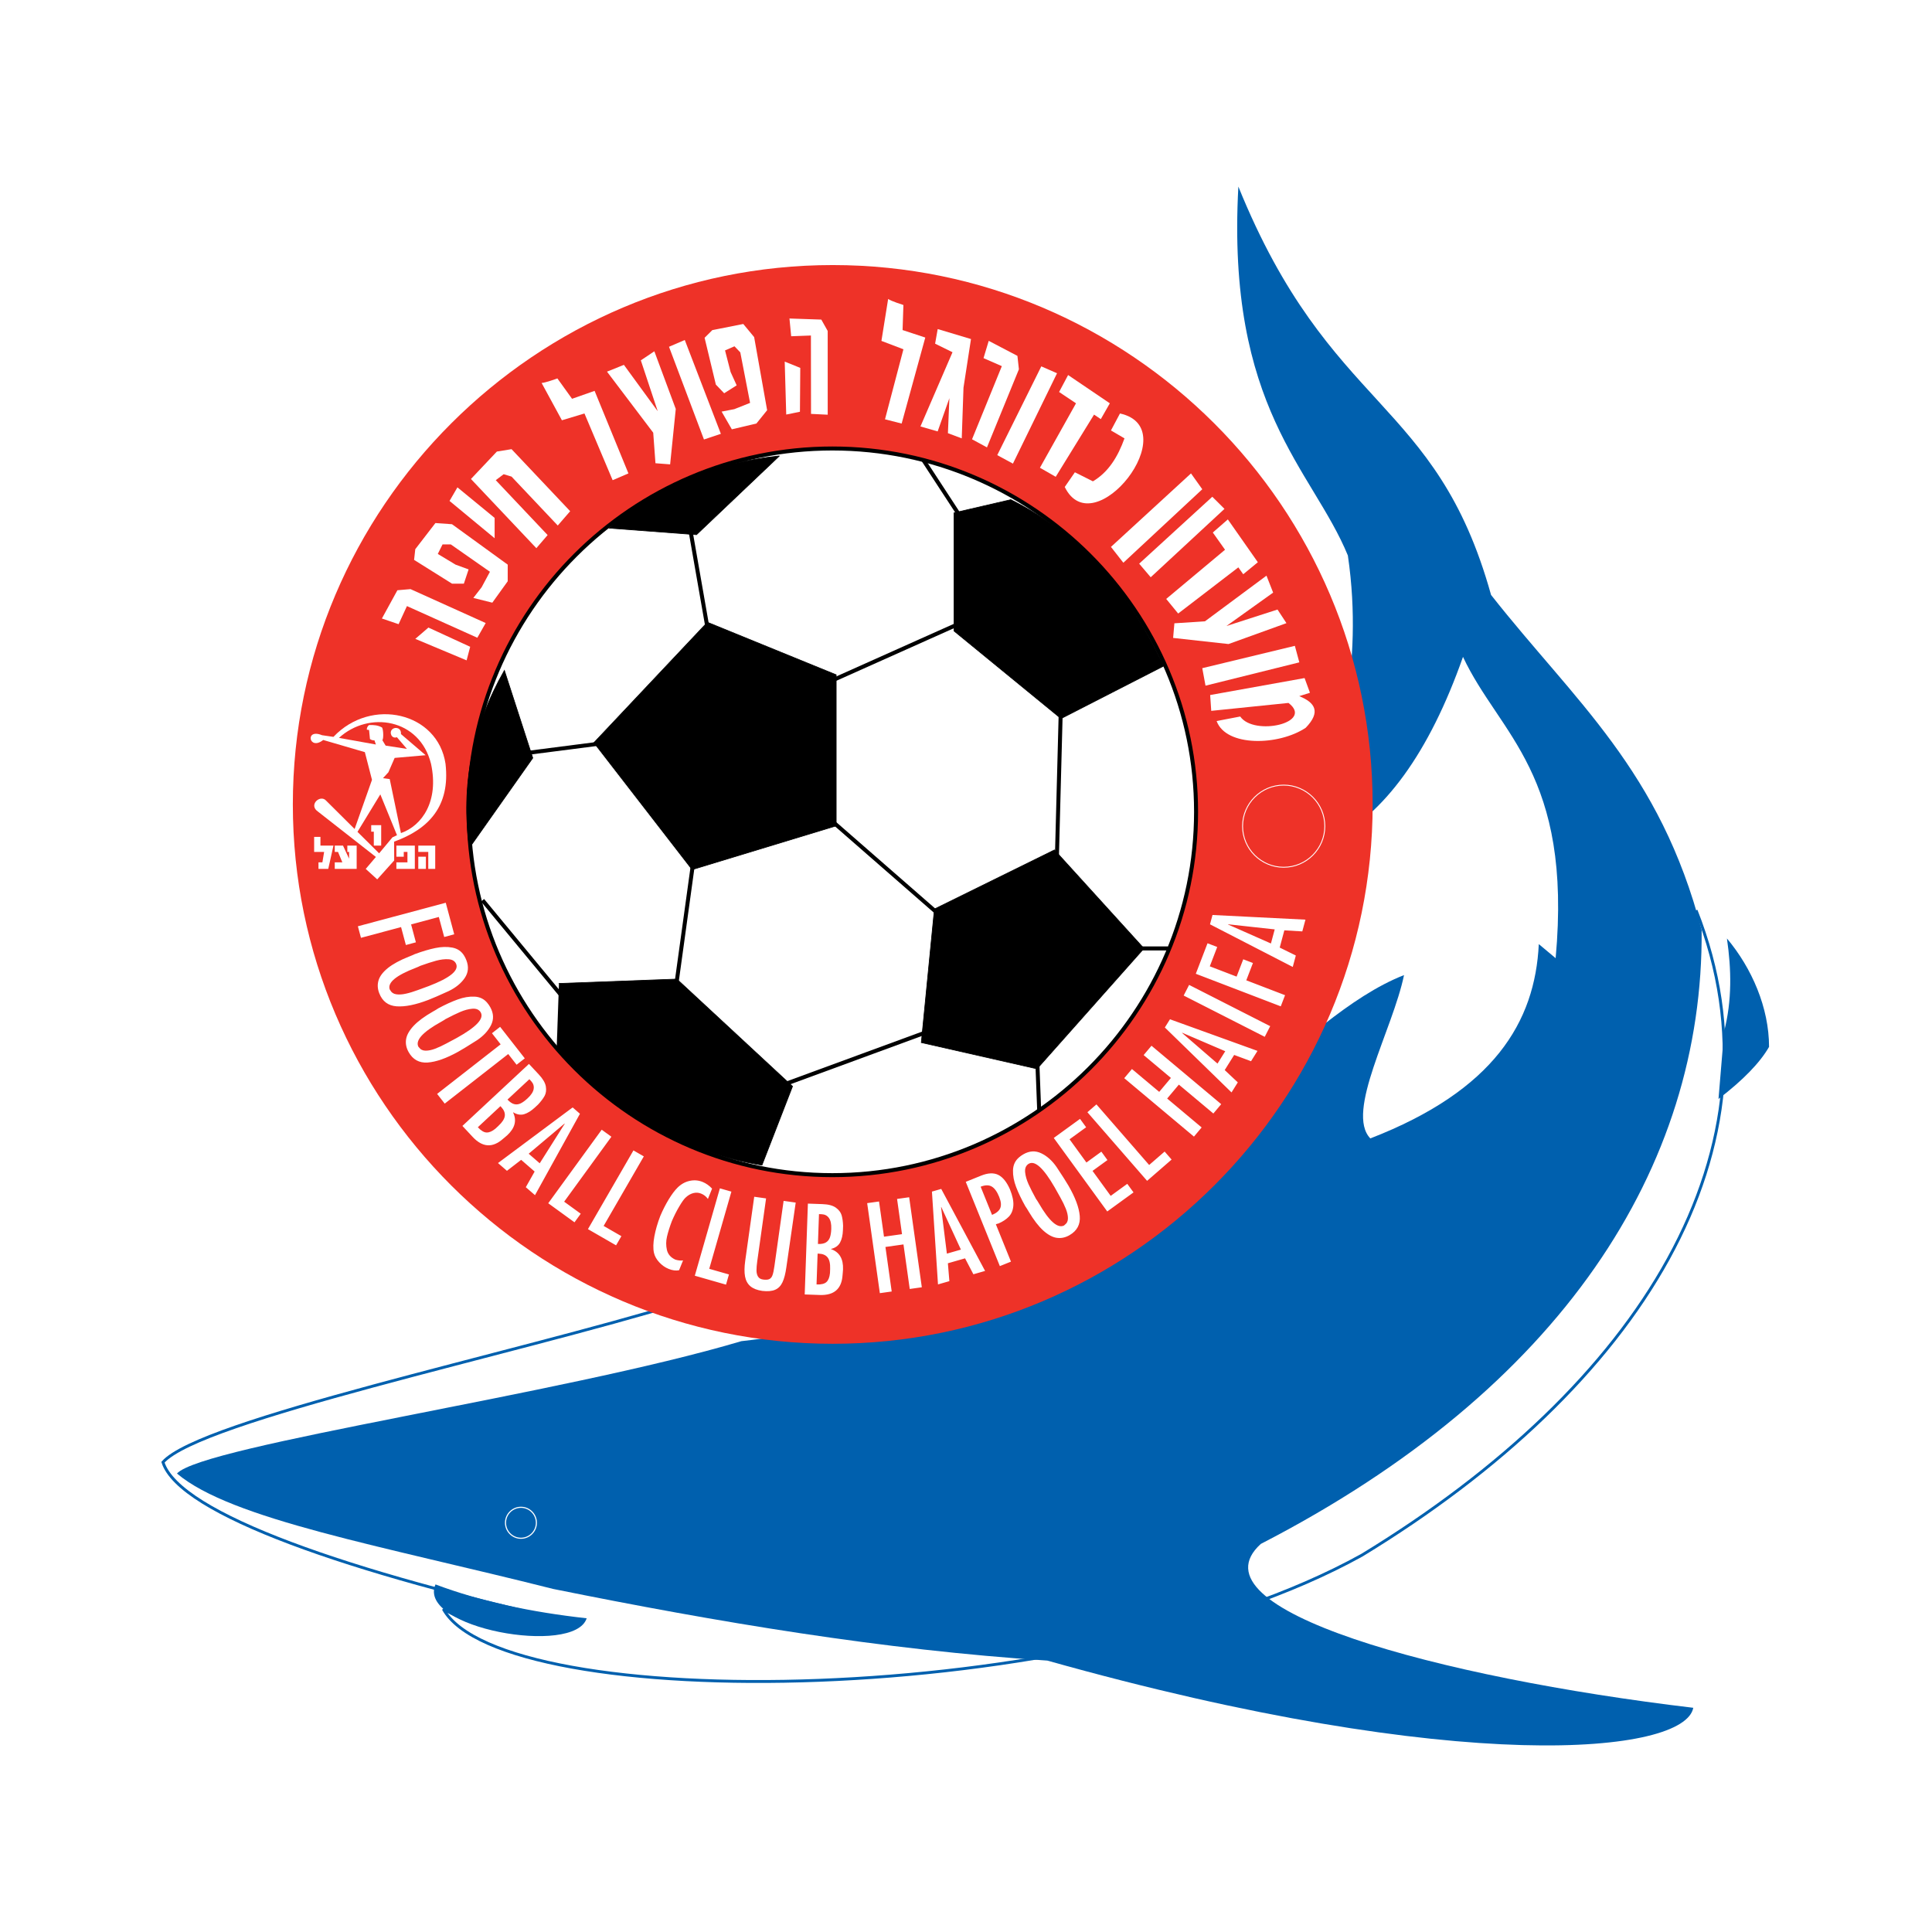 <?xml version="1.0" encoding="utf-8"?>
<!-- Generator: Adobe Illustrator 13.0.0, SVG Export Plug-In . SVG Version: 6.00 Build 14948)  -->
<!DOCTYPE svg PUBLIC "-//W3C//DTD SVG 1.0//EN" "http://www.w3.org/TR/2001/REC-SVG-20010904/DTD/svg10.dtd">
<svg version="1.0" id="Layer_1" xmlns="http://www.w3.org/2000/svg" xmlns:xlink="http://www.w3.org/1999/xlink" x="0px" y="0px"
	 width="192.756px" height="192.756px" viewBox="0 0 192.756 192.756" enable-background="new 0 0 192.756 192.756"
	 xml:space="preserve">
<g>
	<polygon fill-rule="evenodd" clip-rule="evenodd" fill="#FFFFFF" points="0,0 192.756,0 192.756,192.756 0,192.756 0,0 	"/>
	<path fill="none" stroke="#0060AE" stroke-width="0.288" stroke-miterlimit="2.613" d="M68.364,129.873
		c-17.462,5.338-48.371,11.801-52.106,16.014c1.658,5.174,18.606,11.027,41.181,16.016c-2.665-2.086-4.919,3.258-13.206-1.367
		c5.847,10.549,63.572,10.205,91.646-5.377c27.653-16.828,42.759-40.578,33.337-64.337"/>
	<path fill-rule="evenodd" clip-rule="evenodd" fill="#0060AE" d="M43.448,158.078c-1.888,4.357,13.866,7.176,15.085,3.379
		C52.962,160.84,47.947,159.768,43.448,158.078L43.448,158.078z"/>
	<path fill-rule="evenodd" clip-rule="evenodd" fill="#0060AE" d="M172.016,102.902c0.794-3.092,0.731-6.181,0.28-9.272
		c2.49,2.961,4.203,6.92,4.202,10.817c-0.902,1.576-2.583,3.309-5.043,5.197L172.016,102.902L172.016,102.902z"/>
	<path fill-rule="evenodd" clip-rule="evenodd" fill="#0060AE" d="M123.552,18.616c-1.214,22.102,7.377,28.189,10.925,36.805
		c1.682,11.519-1.4,19.104-1.961,28.657c5.604-2.81,10.086-8.991,13.447-18.542c3.642,7.772,10.925,11.612,9.244,30.062
		l-1.681-1.405c-0.372,7.773-4.481,14.609-16.809,19.386c-2.521-2.623,2.241-10.863,3.362-16.295
		c-5.416,2.129-10.553,7.139-15.968,11.52c-15.407,11.33-28.76,22.662-50.146,25.004c-17.929,5.338-53.788,10.395-56.308,13.205
		c5.417,4.588,20.45,7.209,37.539,11.518c16.432,3.318,32.864,6.076,49.296,7.146c41.28,11.604,63.603,9.309,64.446,4.709
		c-25.463-3.025-50.363-9.816-43.146-16.35c29.978-15.451,44.171-37.555,43.981-61.248c-4.152-15.972-12.65-22.806-21.01-33.433
		C143.255,39.594,132.703,41.186,123.552,18.616L123.552,18.616z"/>
	<path fill="none" stroke="#FFFFFF" stroke-width="0.111" stroke-miterlimit="2.613" d="M51.976,150.383
		c0.848,0,1.54,0.693,1.54,1.545s-0.692,1.545-1.54,1.545c-0.849,0-1.542-0.693-1.542-1.545S51.127,150.383,51.976,150.383
		L51.976,150.383z"/>
	<path fill-rule="evenodd" clip-rule="evenodd" fill="#EE3228" d="M83.084,26.445c29.668,0,53.866,24.174,53.866,53.813
		c0,29.638-24.198,53.812-53.866,53.812c-29.669,0-53.867-24.174-53.867-53.812C29.217,50.619,53.415,26.445,83.084,26.445
		L83.084,26.445z"/>
	<polygon fill-rule="evenodd" clip-rule="evenodd" fill="#FFFFFF" points="31.342,83.498 31.97,83.498 31.97,84.367 33.269,84.367 
		32.75,86.689 31.775,86.689 31.775,86.038 32.165,86.038 32.338,84.996 31.342,84.996 31.342,83.498 	"/>
	<polygon fill-rule="evenodd" clip-rule="evenodd" fill="#FFFFFF" points="33.399,84.367 33.399,84.996 33.724,84.996 
		34.156,86.038 33.399,86.038 33.399,86.689 35.585,86.689 35.585,84.367 34.654,84.367 34.654,84.996 34.828,84.996 34.828,85.669 
		34.222,84.367 33.399,84.367 	"/>
	<polygon fill-rule="evenodd" clip-rule="evenodd" fill="#FFFFFF" points="39.547,84.367 41.387,84.367 41.387,86.689 
		39.547,86.689 39.547,86.038 40.651,86.038 40.651,84.996 40.283,84.996 40.283,85.474 39.547,85.474 39.547,84.367 	"/>
	<polygon fill-rule="evenodd" clip-rule="evenodd" fill="#FFFFFF" points="41.733,85.474 42.491,85.474 42.491,86.689 
		41.733,86.689 41.733,85.474 	"/>
	<polygon fill-rule="evenodd" clip-rule="evenodd" fill="#FFFFFF" points="41.733,84.367 43.422,84.367 43.422,86.689 
		42.729,86.689 42.729,84.996 41.733,84.996 41.733,84.367 	"/>
	<path fill-rule="evenodd" clip-rule="evenodd" fill="#FFFFFF" d="M31.599,80.875l5.904,4.624l-1.015,1.192l1.148,1.044l1.692-1.886
		l-0.006-1.878c3.443-1.25,5.611-3.52,5.128-7.763c-0.76-5.127-7.4-6.691-11.183-2.69l-1.14-0.167
		c-1.741-0.723-1.298,1.603,0.119,0.476l4.155,1.214l0.712,2.762l-1.733,4.905l-2.849-2.833
		C31.977,79.263,30.852,80.208,31.599,80.875L31.599,80.875z"/>
	<path fill-rule="evenodd" clip-rule="evenodd" fill="#EE3228" d="M33.819,73.619c2.974-2.721,8.06-1.944,9.183,2.582
		c0.814,3.743-0.902,6.183-3,6.917l-1.12-5.39l-0.671-0.09l0.537-0.584l0.627-1.437l3.09-0.27l-2.463-2.111
		c0.062-0.624-0.591-0.75-0.868-0.469c-0.327,0.268-0.079,0.991,0.464,0.784l0.999,1.165l-2.121-0.326l-0.325-0.536
		c0.158-0.236,0.073-1.308-0.076-1.292c-0.374-0.208-0.806-0.241-1.254-0.225c-0.15,0.117-0.226,0.271-0.227,0.463l0.227,0.031
		l0.09,0.904c0.149,0.099,0.298,0.142,0.448,0.128l0.142,0.416L33.819,73.619L33.819,73.619z"/>
	<polygon fill-rule="evenodd" clip-rule="evenodd" fill="#EE3228" points="35.666,82.994 37.826,85.136 39.156,83.541 
		39.607,83.327 37.945,79.255 35.666,82.994 	"/>
	<polygon fill-rule="evenodd" clip-rule="evenodd" fill="#FFFFFF" points="37.036,82.326 38.031,82.326 38.031,84.367 
		37.296,84.367 37.296,82.977 37.036,82.977 37.036,82.326 	"/>
	<path fill-rule="evenodd" clip-rule="evenodd" fill="#FFFFFF" d="M44.473,90.067l0.845,3.149l-1,0.268l-0.536-1.997l-2.767,0.741
		l0.479,1.788l-1,0.268l-0.479-1.788l-4.001,1.071l-0.309-1.152L44.473,90.067L44.473,90.067z M40.77,95.453
		c0.264-0.102,0.468-0.188,0.612-0.26c0.744-0.274,1.423-0.477,2.038-0.605c0.617-0.129,1.185-0.145,1.706-0.046
		c0.52,0.099,0.913,0.365,1.177,0.801c0.087,0.136,0.164,0.292,0.23,0.465c0.25,0.652,0.192,1.243-0.173,1.776
		c-0.367,0.531-0.9,0.963-1.6,1.299c-0.936,0.428-1.61,0.721-2.021,0.877c-1.269,0.486-2.324,0.701-3.168,0.641
		c-0.845-0.061-1.423-0.496-1.735-1.309c-0.174-0.451-0.193-0.885-0.062-1.303s0.447-0.824,0.939-1.219
		C39.208,96.177,39.895,95.804,40.77,95.453L40.77,95.453z M41.479,96.561c-1.965,0.754-2.831,1.473-2.598,2.156
		c0.026,0.023,0.045,0.051,0.058,0.082c0.119,0.227,0.319,0.361,0.6,0.402c0.278,0.041,0.597,0.021,0.957-0.061
		c0.359-0.078,0.757-0.199,1.194-0.361c0.435-0.16,0.801-0.293,1.096-0.402c2.074-0.797,2.986-1.523,2.733-2.181l-0.016-0.042
		c-0.13-0.277-0.382-0.425-0.76-0.45c-0.376-0.023-0.787,0.027-1.231,0.146c-0.446,0.122-0.972,0.292-1.58,0.511
		C41.819,96.421,41.668,96.488,41.479,96.561L41.479,96.561z M43.161,100.943c0.248-0.137,0.437-0.25,0.569-0.342
		c0.698-0.375,1.343-0.67,1.934-0.883c0.593-0.215,1.153-0.309,1.683-0.283c0.528,0.025,0.954,0.234,1.276,0.629
		c0.105,0.123,0.203,0.266,0.293,0.43c0.338,0.609,0.363,1.203,0.076,1.783c-0.29,0.576-0.757,1.078-1.403,1.508
		c-0.868,0.553-1.495,0.938-1.879,1.15c-1.189,0.658-2.204,1.016-3.049,1.074c-0.844,0.057-1.478-0.295-1.9-1.055
		c-0.235-0.424-0.315-0.85-0.243-1.281s0.328-0.877,0.761-1.338C41.715,101.877,42.343,101.412,43.161,100.943L43.161,100.943z
		 M44.018,101.941c-1.842,1.02-2.599,1.852-2.273,2.496c0.029,0.021,0.052,0.045,0.068,0.074c0.149,0.207,0.367,0.312,0.649,0.314
		c0.282,0.002,0.595-0.061,0.94-0.191c0.344-0.129,0.722-0.305,1.132-0.525c0.409-0.219,0.752-0.402,1.03-0.551
		c1.943-1.076,2.745-1.924,2.403-2.539l-0.022-0.041c-0.167-0.256-0.438-0.367-0.815-0.338c-0.376,0.029-0.776,0.135-1.199,0.314
		c-0.425,0.184-0.922,0.424-1.493,0.727C44.335,101.756,44.195,101.844,44.018,101.941L44.018,101.941z M49.898,102.447l2.459,3.145
		l-0.816,0.637l-0.835-1.068l-6.337,4.947l-0.758-0.969l6.338-4.947l-0.867-1.107L49.898,102.447L49.898,102.447z M52.774,106.148
		l0.992,1.062c0.401,0.43,0.632,0.826,0.693,1.189c0.06,0.361,0.019,0.676-0.125,0.941c-0.147,0.266-0.362,0.551-0.645,0.854
		l-0.31,0.289c-0.377,0.352-0.742,0.578-1.09,0.682c-0.349,0.1-0.707,0.039-1.079-0.186l-0.018,0.016
		c0.383,0.793,0.188,1.549-0.583,2.268c-0.081,0.076-0.164,0.148-0.254,0.219c-0.089,0.072-0.148,0.121-0.176,0.146
		c-1.037,0.914-2.042,0.85-3.018-0.195l-1.026-1.1L52.774,106.148L52.774,106.148z M52.814,107.674l-2.181,2.031
		c0.229,0.246,0.453,0.398,0.667,0.453c0.215,0.055,0.429,0.031,0.644-0.072c0.212-0.102,0.443-0.271,0.694-0.506
		c0.355-0.33,0.557-0.641,0.605-0.932c0.048-0.293-0.035-0.553-0.248-0.781L52.814,107.674L52.814,107.674z M49.928,110.363
		l-2.255,2.102c0.322,0.344,0.615,0.52,0.879,0.525c0.264,0.008,0.555-0.121,0.873-0.381l0.307-0.287
		c0.388-0.361,0.597-0.689,0.632-0.988c0.035-0.299-0.084-0.594-0.354-0.883L49.928,110.363L49.928,110.363z M57.133,110.488
		l0.729,0.633l-4.485,8.121l-0.917-0.795l0.881-1.562l-1.345-1.168l-1.417,1.096l-0.893-0.775L57.133,110.488L57.133,110.488z
		 M53.848,116.062l2.495-3.949l-0.019-0.016l-3.577,3.01L53.848,116.062L53.848,116.062z M60.033,112.711l0.966,0.701l-4.713,6.48
		l1.655,1.201l-0.623,0.857l-2.621-1.902L60.033,112.711L60.033,112.711z M63.199,114.777l1.035,0.596l-4.009,6.938l1.771,1.021
		l-0.53,0.916l-2.806-1.617L63.199,114.777L63.199,114.777z M71.044,118.59l-0.416,1.029c-0.171-0.242-0.397-0.422-0.682-0.535
		c-0.251-0.102-0.514-0.117-0.788-0.045c-0.272,0.072-0.527,0.223-0.766,0.453c-0.154,0.141-0.364,0.436-0.628,0.885
		c-0.266,0.447-0.511,0.936-0.735,1.459c-0.212,0.562-0.373,1.072-0.481,1.527c-0.108,0.455-0.111,0.902-0.012,1.34
		c0.103,0.438,0.385,0.762,0.85,0.973c0.286,0.084,0.54,0.109,0.762,0.074l-0.397,0.982c-0.314,0.064-0.66,0.02-1.038-0.133
		c-0.355-0.143-0.669-0.363-0.944-0.662c-0.276-0.297-0.451-0.613-0.525-0.945c-0.094-0.436-0.079-0.98,0.041-1.635
		c0.122-0.654,0.318-1.334,0.591-2.041c0.25-0.588,0.528-1.135,0.835-1.643c0.307-0.506,0.604-0.902,0.893-1.189
		c0.354-0.346,0.754-0.57,1.198-0.666c0.445-0.1,0.875-0.066,1.292,0.102C70.445,118.062,70.763,118.287,71.044,118.59
		L71.044,118.59z M71.823,118.561l1.148,0.328l-2.21,7.701l1.966,0.562l-0.292,1.018l-3.114-0.891L71.823,118.561L71.823,118.561z
		 M75.249,119.4l1.183,0.166l-0.879,6.25c-0.052,0.369-0.077,0.676-0.077,0.924c0,0.244,0.048,0.451,0.148,0.619
		c0.098,0.166,0.269,0.268,0.509,0.301c0.274,0.039,0.483,0.023,0.626-0.045c0.144-0.07,0.25-0.203,0.317-0.398
		c0.07-0.195,0.132-0.492,0.188-0.893l0.917-6.512l1.207,0.17l-0.934,6.463c-0.09,0.639-0.218,1.135-0.388,1.492
		c-0.168,0.357-0.412,0.605-0.729,0.742c-0.317,0.139-0.742,0.176-1.279,0.115c-0.515-0.072-0.91-0.229-1.189-0.463
		c-0.279-0.236-0.458-0.561-0.536-0.977c-0.077-0.416-0.071-0.936,0.017-1.559L75.249,119.4L75.249,119.4z M80.603,120.084
		l1.454,0.051c0.588,0.02,1.031,0.137,1.332,0.352c0.298,0.213,0.492,0.463,0.578,0.754c0.084,0.291,0.134,0.645,0.148,1.059
		l-0.015,0.422c-0.018,0.516-0.115,0.934-0.289,1.252c-0.176,0.318-0.473,0.527-0.894,0.631l-0.001,0.023
		c0.832,0.291,1.229,0.963,1.193,2.018c-0.004,0.109-0.012,0.219-0.026,0.334c-0.012,0.113-0.019,0.189-0.02,0.227
		c-0.086,1.381-0.842,2.045-2.273,1.994l-1.504-0.053L80.603,120.084L80.603,120.084z M81.71,121.133l-0.104,2.979
		c0.337,0.012,0.602-0.039,0.792-0.15c0.191-0.115,0.325-0.283,0.404-0.506c0.078-0.223,0.122-0.506,0.134-0.848
		c0.017-0.486-0.061-0.848-0.233-1.088c-0.172-0.242-0.415-0.365-0.728-0.377L81.71,121.133L81.71,121.133z M81.573,125.074
		l-0.107,3.078c0.471,0.018,0.804-0.066,0.995-0.248c0.191-0.182,0.306-0.479,0.346-0.887l0.015-0.418
		c0.019-0.529-0.066-0.91-0.253-1.146c-0.187-0.236-0.479-0.359-0.875-0.375L81.573,125.074L81.573,125.074z M86.518,120.037
		l1.183-0.164l0.495,3.512l1.798-0.252l-0.494-3.514l1.207-0.17l1.263,8.982l-1.206,0.17l-0.625-4.445l-1.799,0.254l0.625,4.443
		l-1.183,0.166L86.518,120.037L86.518,120.037z M92.979,118.885l0.928-0.266l4.376,8.182l-1.167,0.334l-0.832-1.59l-1.713,0.492
		l0.149,1.783l-1.136,0.326L92.979,118.885L92.979,118.885z M95.87,124.674l-1.956-4.242l-0.023,0.006l0.579,4.637L95.87,124.674
		L95.87,124.674z M99.755,126.32l-3.401-8.408l1.519-0.613c0.688-0.279,1.262-0.307,1.718-0.084s0.846,0.705,1.172,1.445
		c0.26,0.643,0.372,1.189,0.338,1.635c-0.035,0.447-0.183,0.807-0.441,1.082c-0.261,0.273-0.609,0.506-1.049,0.693
		c-0.065,0.01-0.148,0.035-0.254,0.076l1.507,3.727L99.755,126.32L99.755,126.32z M98.977,121.211
		c0.424-0.172,0.696-0.396,0.818-0.674c0.12-0.277,0.084-0.654-0.108-1.129c-0.211-0.523-0.461-0.867-0.748-1.031
		c-0.288-0.162-0.654-0.156-1.099,0.023L98.977,121.211L98.977,121.211z M102.65,120.908c-0.142-0.244-0.259-0.432-0.354-0.562
		c-0.388-0.691-0.693-1.33-0.917-1.916c-0.224-0.588-0.328-1.146-0.312-1.676c0.017-0.529,0.218-0.957,0.607-1.287
		c0.122-0.107,0.263-0.207,0.425-0.301c0.604-0.348,1.198-0.383,1.783-0.105c0.583,0.279,1.094,0.736,1.534,1.375
		c0.569,0.855,0.964,1.477,1.184,1.855c0.68,1.176,1.056,2.184,1.128,3.027c0.072,0.842-0.268,1.48-1.022,1.916
		c-0.419,0.242-0.843,0.328-1.277,0.264c-0.434-0.064-0.884-0.311-1.353-0.736C103.61,122.336,103.134,121.717,102.65,120.908
		L102.65,120.908z M103.634,120.035c1.053,1.822,1.898,2.562,2.538,2.227c0.021-0.029,0.044-0.053,0.073-0.07
		c0.204-0.152,0.308-0.371,0.304-0.654c-0.003-0.281-0.072-0.592-0.209-0.936c-0.135-0.34-0.316-0.715-0.544-1.121
		c-0.227-0.404-0.416-0.744-0.57-1.018c-1.111-1.924-1.973-2.709-2.583-2.357l-0.04,0.023c-0.253,0.172-0.36,0.443-0.326,0.82
		c0.036,0.375,0.15,0.771,0.337,1.193c0.19,0.42,0.44,0.912,0.753,1.479C103.443,119.721,103.532,119.859,103.634,120.035
		L103.634,120.035z M105.135,113.533l2.62-1.902l0.609,0.836l-1.655,1.201l1.684,2.316l1.489-1.082l0.608,0.838l-1.488,1.08
		l1.812,2.492l1.655-1.201l0.623,0.855l-2.621,1.902L105.135,113.533L105.135,113.533z M108.49,110.967l0.901-0.781l5.26,6.045
		l1.544-1.34l0.695,0.799l-2.444,2.123L108.49,110.967L108.49,110.967z M112.166,107.57l0.768-0.914l2.721,2.281l1.168-1.391
		l-2.721-2.281l0.783-0.932l6.955,5.83l-0.783,0.932l-3.441-2.883l-1.168,1.389l3.441,2.885l-0.768,0.914L112.166,107.57
		L112.166,107.57z M116.217,102.512l0.512-0.818l8.731,3.154l-0.644,1.029l-1.683-0.625l-0.944,1.51l1.307,1.227l-0.627,1.002
		L116.217,102.512L116.217,102.512z M122.243,104.881l-4.296-1.844l-0.013,0.02l3.536,3.059L122.243,104.881L122.243,104.881z
		 M118.638,98.264l8.089,4.117l-0.543,1.062l-8.089-4.117L118.638,98.264L118.638,98.264z M119.306,97.154l1.169-3.044l0.967,0.371
		l-0.741,1.93l2.674,1.026l0.664-1.729l0.967,0.371l-0.664,1.727l3.868,1.484l-0.428,1.113L119.306,97.154L119.306,97.154z
		 M120.722,92.22l0.25-0.932l9.273,0.466l-0.314,1.172l-1.792-0.106l-0.461,1.72l1.607,0.792l-0.306,1.141L120.722,92.22
		L120.722,92.22z M127.178,92.726l-4.646-0.509l-0.007,0.023l4.276,1.892L127.178,92.726L127.178,92.726z"/>
	<path fill="none" stroke="#FFFFFF" stroke-width="0.088" stroke-miterlimit="2.613" d="M128.074,78.331
		c2.26,0,4.103,1.841,4.103,4.098s-1.843,4.098-4.103,4.098c-2.259,0-4.102-1.841-4.102-4.098S125.815,78.331,128.074,78.331
		L128.074,78.331z"/>
	<polygon fill-rule="evenodd" clip-rule="evenodd" fill="#FFFFFF" points="53.512,54.692 46.987,47.789 49.574,45.051 
		51.037,44.813 56.886,51.002 55.648,52.431 51.037,47.551 50.249,47.313 49.462,47.908 54.636,53.383 53.512,54.692 	"/>
	<polygon fill-rule="evenodd" clip-rule="evenodd" fill="#FFFFFF" points="45.638,48.624 49.349,51.67 49.349,53.7 44.85,49.978 
		45.638,48.624 	"/>
	<polygon fill-rule="evenodd" clip-rule="evenodd" fill="#FFFFFF" points="46.753,56.809 45.452,56.334 43.679,55.267 
		44.152,54.318 44.979,54.318 48.881,57.046 48.054,58.587 47.226,59.655 49.118,60.129 50.654,57.995 50.655,56.334 45.097,52.302 
		43.442,52.184 41.432,54.793 41.314,55.86 45.097,58.231 46.28,58.231 46.753,56.809 	"/>
	<polygon fill-rule="evenodd" clip-rule="evenodd" fill="#FFFFFF" points="73.498,38.446 72.892,37.114 72.337,34.961 73.279,34.55 
		73.859,35.156 74.836,40.196 73.263,40.821 71.996,41.066 73.016,42.833 75.467,42.254 76.537,40.928 75.241,33.632 74.158,32.324 
		71.068,32.935 70.298,33.701 71.421,38.37 72.25,39.236 73.498,38.446 	"/>
	<polygon fill-rule="evenodd" clip-rule="evenodd" fill="#FFFFFF" points="38.102,61.709 39.768,62.274 40.601,60.469 
		47.624,63.628 48.457,62.161 40.958,58.776 39.648,58.889 38.102,61.709 	"/>
	<polygon fill-rule="evenodd" clip-rule="evenodd" fill="#FFFFFF" points="42.744,62.612 41.435,63.74 46.553,65.884 46.91,64.53 
		42.744,62.612 	"/>
	<polygon fill-rule="evenodd" clip-rule="evenodd" fill="#FFFFFF" points="78.765,31.777 78.936,33.548 80.905,33.474 
		80.916,41.294 82.581,41.375 82.579,33.02 81.942,31.885 78.765,31.777 	"/>
	<polygon fill-rule="evenodd" clip-rule="evenodd" fill="#FFFFFF" points="98.646,34.006 98.126,35.731 99.953,36.531 96.98,43.828 
		98.47,44.637 101.656,36.845 101.509,35.506 98.646,34.006 	"/>
	<polygon fill-rule="evenodd" clip-rule="evenodd" fill="#FFFFFF" points="79.843,36.704 78.291,36.076 78.442,41.36 79.81,41.08 
		79.843,36.704 	"/>
	<path fill-rule="evenodd" clip-rule="evenodd" fill="#FFFFFF" d="M54.036,38.207l2.025,3.723l2.25-0.677l2.812,6.656l1.575-0.677
		l-3.375-8.235l-2.25,0.79l-1.462-2.031C55.611,37.756,54.374,38.207,54.036,38.207L54.036,38.207z"/>
	<path fill-rule="evenodd" clip-rule="evenodd" fill="#FFFFFF" d="M88.61,29.829l-0.67,4.183l2.195,0.835l-1.838,6.987l1.661,0.424
		l2.358-8.581l-2.265-0.747l0.082-2.5C90.133,30.432,88.877,30.035,88.61,29.829L88.61,29.829z"/>
	<polygon fill-rule="evenodd" clip-rule="evenodd" fill="#FFFFFF" points="60.56,37.079 62.247,36.402 65.622,41.028 63.935,35.951 
		65.284,35.049 67.421,40.802 66.859,46.33 65.396,46.217 65.172,43.171 60.56,37.079 	"/>
	<polygon fill-rule="evenodd" clip-rule="evenodd" fill="#FFFFFF" points="126.357,57.434 127.021,59.125 122.361,62.457 
		127.457,60.814 128.349,62.171 122.571,64.256 117.043,63.646 117.169,62.187 120.22,61.988 126.357,57.434 	"/>
	<polygon fill-rule="evenodd" clip-rule="evenodd" fill="#FFFFFF" points="66.747,34.598 68.321,33.921 71.921,43.284 
		70.234,43.848 66.747,34.598 	"/>
	<polygon fill-rule="evenodd" clip-rule="evenodd" fill="#FFFFFF" points="120.952,49.562 122.167,50.77 114.807,57.592 
		113.655,56.238 120.952,49.562 	"/>
	<polygon fill-rule="evenodd" clip-rule="evenodd" fill="#FFFFFF" points="129.189,64.435 129.634,66.083 120.274,68.409 
		119.951,66.664 129.189,64.435 	"/>
	<polygon fill-rule="evenodd" clip-rule="evenodd" fill="#FFFFFF" points="103.891,36.552 105.46,37.241 101.06,46.256 
		99.496,45.409 103.891,36.552 	"/>
	<polygon fill-rule="evenodd" clip-rule="evenodd" fill="#FFFFFF" points="93.554,32.831 93.296,34.289 95.032,35.142 
		91.833,42.548 93.55,43.042 94.721,39.726 94.574,43.219 95.954,43.735 96.128,38.678 96.876,33.827 93.554,32.831 	"/>
	<polygon fill-rule="evenodd" clip-rule="evenodd" fill="#FFFFFF" points="106.565,37.418 105.666,39.109 107.354,40.238 
		103.754,46.668 105.329,47.571 109.153,41.366 109.827,41.817 110.728,40.238 106.565,37.418 	"/>
	<polygon fill-rule="evenodd" clip-rule="evenodd" fill="#FFFFFF" points="122.502,51.822 121.003,53.13 122.222,54.848 
		116.352,59.755 117.546,61.212 123.55,56.606 124.038,57.293 125.495,56.094 122.502,51.822 	"/>
	<path fill-rule="evenodd" clip-rule="evenodd" fill="#FFFFFF" d="M111.74,41.253l-0.9,1.693l1.35,0.789
		c-0.655,1.824-1.593,3.366-3.149,4.287l-1.8-0.903l-1.012,1.467C109.118,54.47,118.342,42.699,111.74,41.253L111.74,41.253z"/>
	<polygon fill-rule="evenodd" clip-rule="evenodd" fill="#FFFFFF" points="118.826,47.232 110.84,54.565 112.077,56.144 
		119.951,48.812 118.826,47.232 	"/>
	<path fill-rule="evenodd" clip-rule="evenodd" fill="#FFFFFF" d="M120.738,69.343l0.107,1.579l7.707-0.79
		c2.604,1.989-3.442,3.34-4.816,1.354l-2.355,0.452c0.957,2.601,6.2,2.461,8.885,0.676c1.544-1.589,0.938-2.523-0.642-3.159
		l1.07-0.338l-0.536-1.467L120.738,69.343L120.738,69.343z"/>
	
		<path fill-rule="evenodd" clip-rule="evenodd" fill="#FFFFFF" stroke="#000000" stroke-width="0.398" stroke-miterlimit="2.613" d="
		M83.046,44.746c19.985,0,36.286,16.284,36.286,36.249c0,19.964-16.301,36.25-36.286,36.25s-36.285-16.285-36.285-36.25
		C46.762,61.03,63.062,44.746,83.046,44.746L83.046,44.746z"/>
	<polygon fill-rule="evenodd" clip-rule="evenodd" stroke="#000000" stroke-width="0.067" stroke-miterlimit="2.613" points="
		70.577,62.083 59.253,74.096 69.053,86.764 83.426,82.396 83.426,67.325 70.577,62.083 	"/>
	<path fill-rule="evenodd" clip-rule="evenodd" stroke="#000000" stroke-width="0.067" stroke-miterlimit="2.613" d="
		M55.768,98.121l11.76-0.438l11.542,10.703l-3.049,7.861c-7.985-1.311-14.81-5.242-20.471-11.793
		C55.55,104.455,55.768,98.34,55.768,98.121L55.768,98.121z"/>
	<path fill-rule="evenodd" clip-rule="evenodd" stroke="#000000" stroke-width="0.067" stroke-miterlimit="2.613" d="
		M53.155,75.625l-2.831-8.736c-3.194,5.605-4.355,11.502-3.484,17.691L53.155,75.625L53.155,75.625z"/>
	<path fill-rule="evenodd" clip-rule="evenodd" stroke="#000000" stroke-width="0.067" stroke-miterlimit="2.613" d="
		M60.777,52.692l8.711,0.655l8.275-7.862C71.084,46.213,65.132,48.47,60.777,52.692L60.777,52.692z"/>
	<path fill-rule="evenodd" clip-rule="evenodd" stroke="#000000" stroke-width="0.067" stroke-miterlimit="2.613" d="
		M100.849,49.853l-5.662,1.31v11.794l10.671,8.736l10.235-5.241C112.245,58.133,107.019,52.928,100.849,49.853L100.849,49.853z"/>
	<polygon fill-rule="evenodd" clip-rule="evenodd" stroke="#000000" stroke-width="0.067" stroke-miterlimit="2.613" points="
		93.226,90.695 91.919,104.018 103.462,106.639 114.133,94.626 105.204,84.798 93.226,90.695 	"/>
	<path fill="none" stroke="#000000" stroke-width="0.398" stroke-miterlimit="2.613" d="M68.617,51.381l2.178,12.449
		L60.559,74.096l-8.493,1.092 M48.146,89.821l8.494,10.265l10.671-0.654l1.96-14.197l13.067-17.036l14.155-6.333l-0.218-9.61
		l-4.138-6.333 M105.857,69.946l-0.436,16.599l-11.107,5.242l-11.76-10.265 M77.111,108.604l15.462-5.678l10.889,2.184l0.218,5.68
		 M113.044,94.626h3.484"/>
</g>
</svg>
